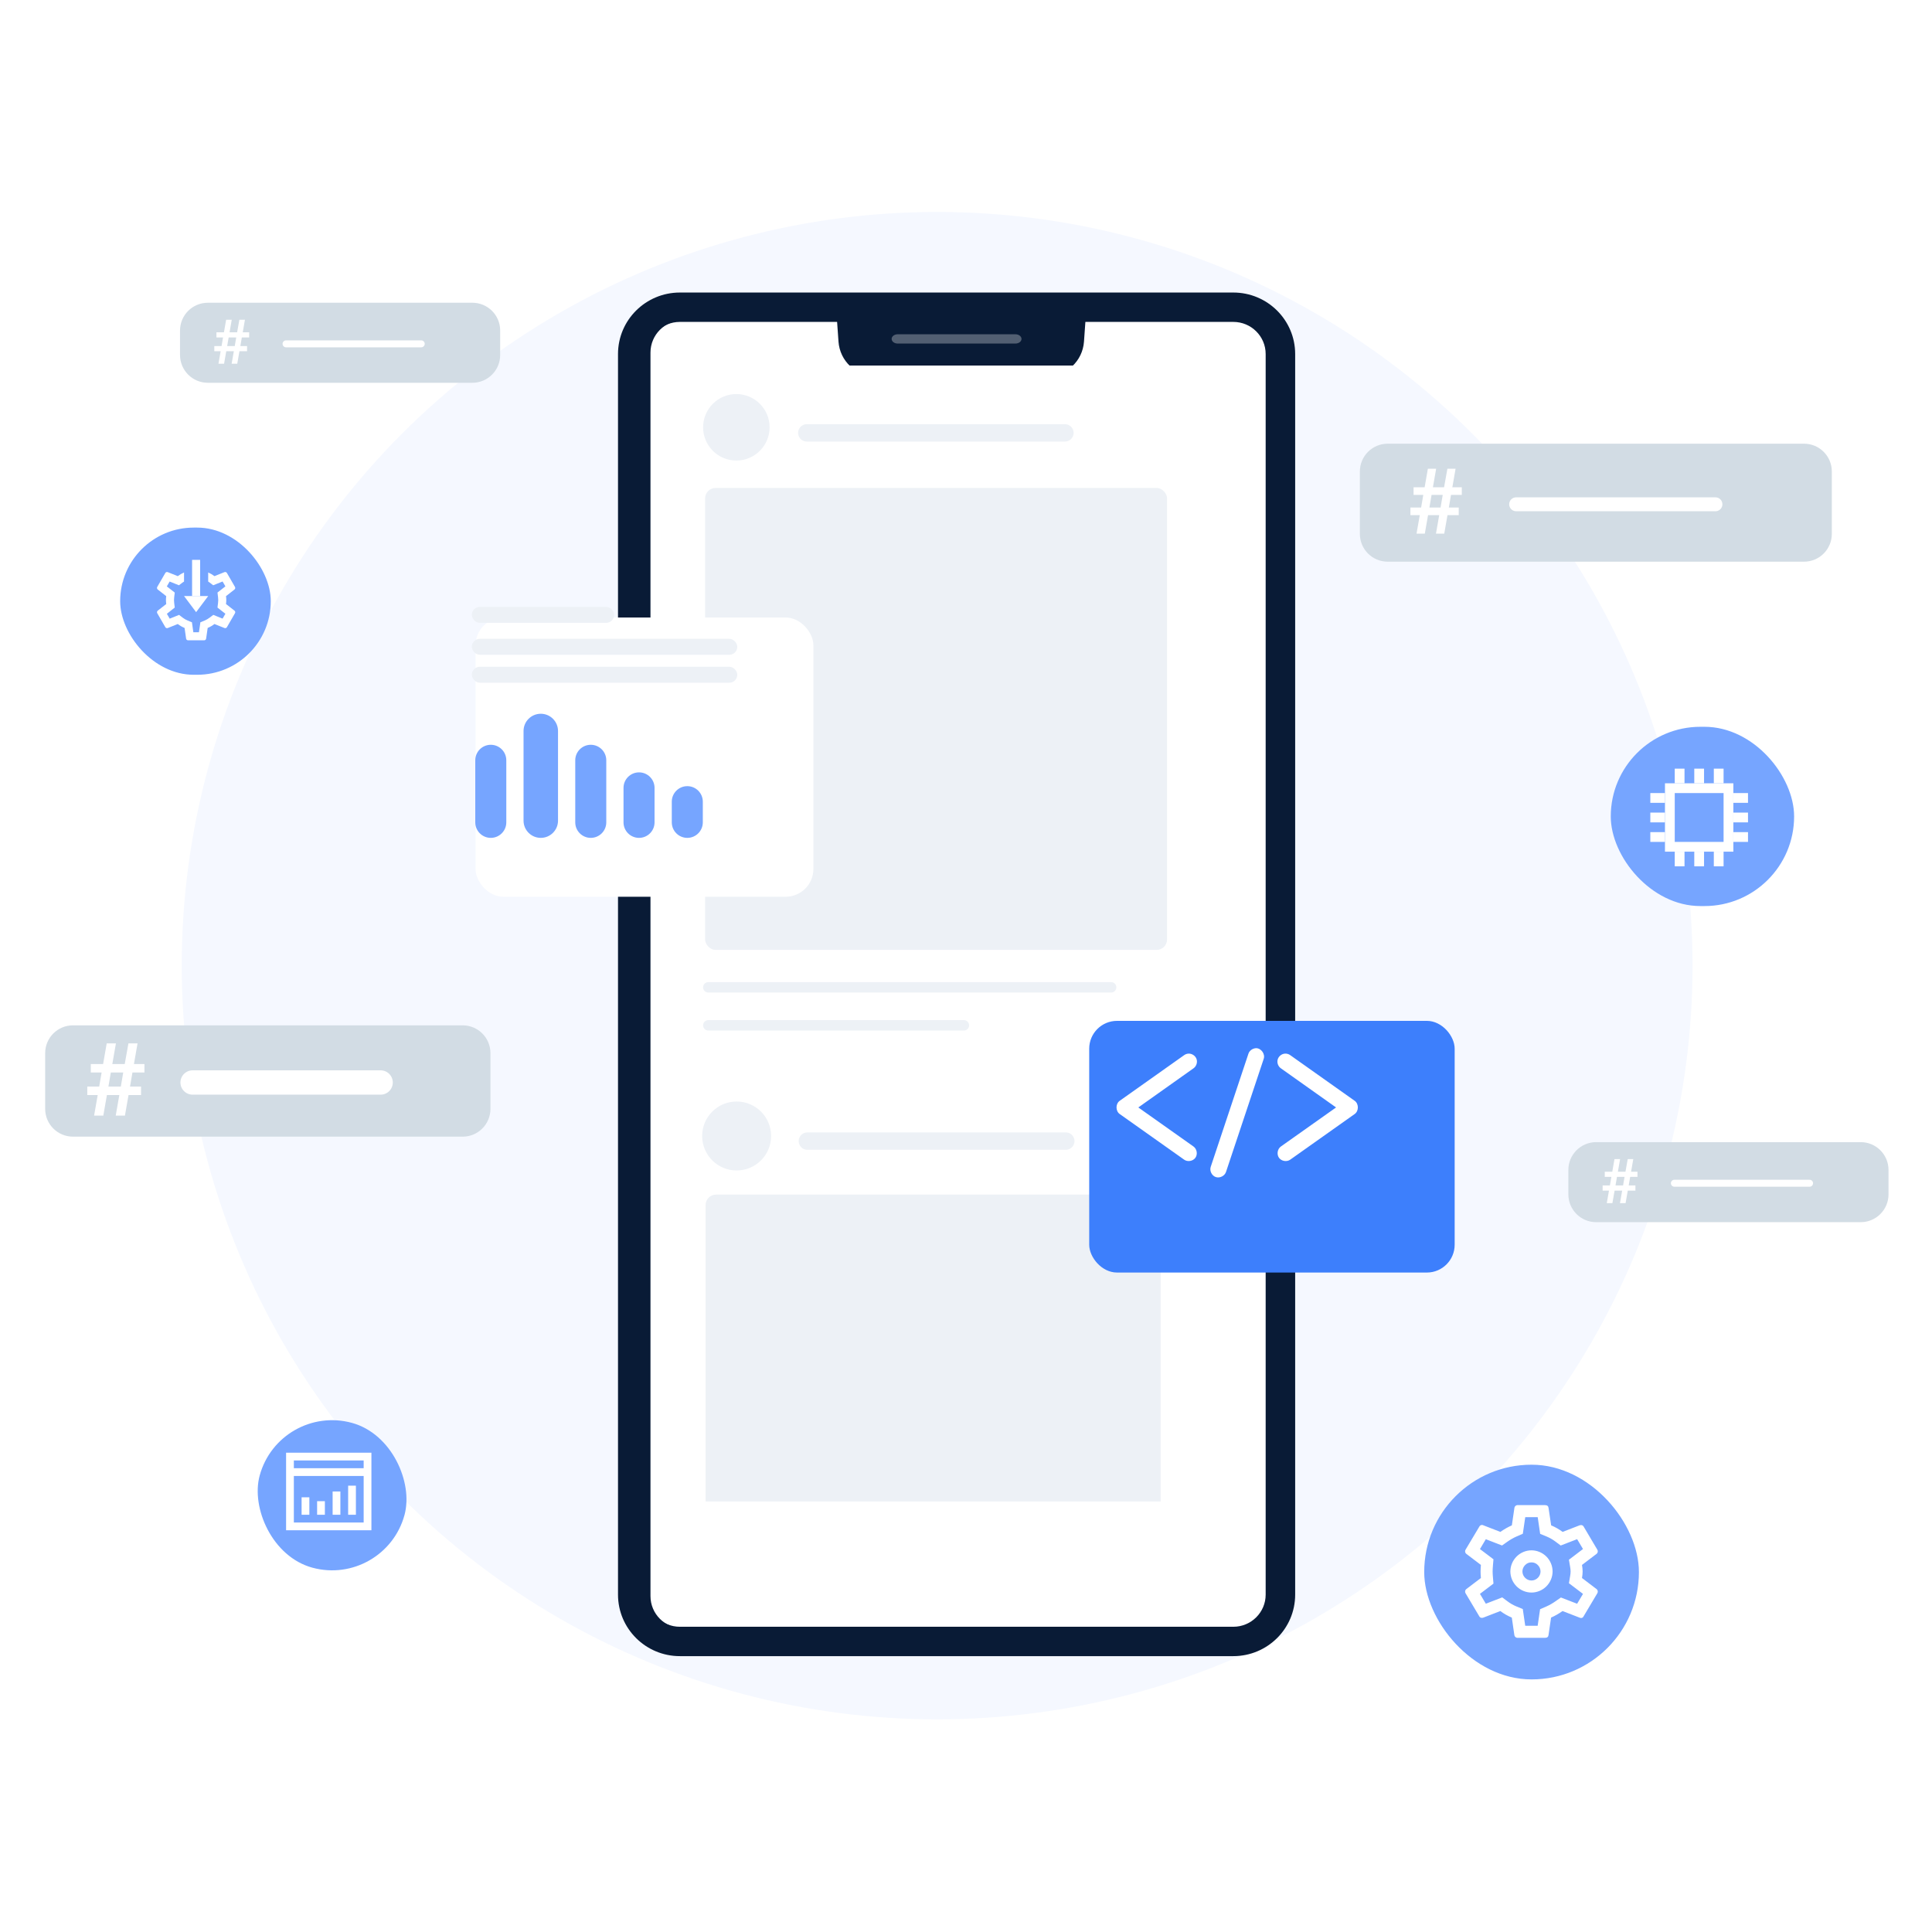 <svg xmlns="http://www.w3.org/2000/svg" width="556" height="556" viewBox="0 0 556 556" fill="none"><ellipse cx="269.695" cy="277.901" rx="217.394" ry="216.901" fill="#F5F8FF"></ellipse><g filter="url(#filter0_d_22281_96095)"><path d="M178.19 99.348C178.19 89.686 185.99 81.854 195.611 81.854H346.303C355.925 81.854 363.724 89.686 363.724 99.348V450.111C363.724 459.773 355.925 467.605 346.303 467.605H195.611C185.99 467.605 178.19 459.773 178.19 450.111V99.348Z" fill="#091B36"></path><path d="M182.198 96.467C182.198 91.346 186.359 87.195 191.492 87.195H350.429C355.562 87.195 359.723 91.346 359.723 96.467V454.332C359.723 459.452 355.562 463.603 350.429 463.603H191.492C186.359 463.603 182.198 459.452 182.198 454.332V96.467Z" fill="white"></path><path fill-rule="evenodd" clip-rule="evenodd" d="M190.656 79.186H349.925C359.737 79.186 367.729 87.091 367.729 96.889V453.908C367.729 463.707 359.737 471.611 349.925 471.611H190.656C180.844 471.611 172.852 463.707 172.852 453.908V96.889C172.852 87.091 180.844 79.186 190.656 79.186ZM190.656 87.64C185.512 87.64 181.342 91.781 181.342 96.889V453.908C181.342 459.016 185.512 463.157 190.656 463.157H349.925C355.069 463.157 359.239 459.016 359.239 453.908V96.889C359.239 91.781 355.069 87.64 349.925 87.64H190.656Z" fill="#091B36"></path><path d="M174.19 127.201C174.19 125.747 175.385 124.569 176.859 124.569V155.269C175.385 155.269 174.19 154.091 174.19 152.638V127.201Z" fill="#091B36"></path><path d="M366.399 163.313C366.399 164.766 365.204 165.944 363.729 165.944L363.729 135.244C365.204 135.244 366.399 136.422 366.399 137.876L366.399 163.313Z" fill="#091B36"></path><path d="M174.19 163.237C174.19 161.784 175.385 160.606 176.859 160.606V191.305C175.385 191.305 174.19 190.127 174.19 188.674V163.237Z" fill="#091B36"></path><path d="M235.592 83.19H307.67L306.956 93.307C306.562 98.888 301.973 103.212 296.444 103.212H246.819C241.29 103.212 236.7 98.888 236.306 93.307L235.592 83.19Z" fill="#091B36"></path><path opacity="0.3" d="M251.599 92.535C251.599 91.798 252.378 91.2 253.338 91.2H287.235C288.195 91.2 288.973 91.798 288.973 92.535C288.973 93.272 288.195 93.87 287.235 93.87H253.338C252.378 93.87 251.599 93.272 251.599 92.535Z" fill="#FFFEFE"></path></g><rect x="409.866" y="421.519" width="61.789" height="61.789" rx="30.894" fill="#76A5FF"></rect><path d="M442.529 436.612L442.948 439.471L443.234 441.421L445.064 442.173C445.971 442.549 446.828 443.037 447.613 443.626L449.151 444.776L450.943 444.081L453.872 442.947L455.56 445.784L453.193 447.59L451.514 448.864L451.862 450.939C451.941 451.369 451.986 451.805 451.995 452.242C451.986 452.678 451.941 453.114 451.862 453.544L451.514 455.627L453.193 456.902L455.56 458.699L453.872 461.534L450.943 460.406L449.207 459.734L447.681 460.798C446.838 461.4 445.936 461.915 444.99 462.335L443.215 463.104L442.935 465.014L442.517 467.872H438.939L438.52 465.014L438.234 463.057L436.404 462.305C435.496 461.93 434.639 461.441 433.855 460.85L432.316 459.702L430.525 460.397L427.597 461.525L425.908 458.69L428.274 456.893L429.797 455.737L429.636 453.827C429.582 453.21 429.556 452.676 429.556 452.238C429.556 451.801 429.582 451.267 429.636 450.651L429.797 448.741L428.274 447.585L425.908 445.8L427.597 442.963L430.525 444.097L432.261 444.767L433.78 443.696C434.623 443.095 435.525 442.58 436.471 442.161L438.246 441.392L438.525 439.482L438.944 436.622H442.531L442.529 436.612ZM444.641 433.149H436.827C436.588 433.131 436.35 433.204 436.163 433.356C435.976 433.507 435.854 433.724 435.822 433.962L435.088 438.975C433.927 439.488 432.821 440.12 431.789 440.858L426.927 438.975C426.785 438.901 426.629 438.86 426.469 438.855C426.314 438.862 426.165 438.91 426.036 438.994C425.906 439.079 425.801 439.196 425.732 439.334L421.77 445.968C421.647 446.173 421.606 446.418 421.658 446.651C421.709 446.885 421.848 447.09 422.046 447.224L426.179 450.363C426.118 451.082 426.092 451.708 426.087 452.245C426.081 452.782 426.116 453.41 426.179 454.129L422.046 457.266C421.848 457.4 421.709 457.605 421.658 457.839C421.606 458.072 421.647 458.317 421.77 458.522L425.719 465.158C425.788 465.293 425.895 465.406 426.025 465.484C426.156 465.561 426.306 465.601 426.458 465.597C426.613 465.594 426.767 465.567 426.913 465.515L431.775 463.633C432.79 464.398 433.899 465.03 435.074 465.515L435.808 470.537C435.841 470.775 435.965 470.991 436.153 471.141C436.341 471.292 436.579 471.364 436.819 471.344H444.632C445.245 471.344 445.582 471.075 445.642 470.537L446.377 465.515C447.538 465.003 448.644 464.372 449.676 463.633L454.537 465.515C454.694 465.59 454.864 465.63 455.037 465.635C455.187 465.633 455.333 465.586 455.457 465.501C455.58 465.416 455.676 465.297 455.732 465.158L459.68 458.522C459.803 458.317 459.843 458.073 459.792 457.839C459.741 457.606 459.602 457.401 459.404 457.266L455.272 454.129C455.385 453.507 455.447 452.877 455.456 452.245C455.447 451.614 455.385 450.984 455.272 450.363L459.404 447.224C459.602 447.09 459.742 446.885 459.793 446.651C459.844 446.418 459.804 446.173 459.68 445.968L455.753 439.334C455.683 439.199 455.577 439.086 455.446 439.008C455.315 438.931 455.165 438.891 455.013 438.895C454.858 438.898 454.705 438.925 454.558 438.975L449.697 440.858C448.68 440.095 447.572 439.462 446.398 438.975L445.649 433.962C445.589 433.424 445.252 433.155 444.639 433.155L444.641 433.149Z" fill="white"></path><path d="M440.736 449.633C441.079 449.624 441.42 449.688 441.737 449.822C442.054 449.955 442.338 450.155 442.571 450.407C443.056 450.884 443.332 451.533 443.339 452.214C443.345 452.894 443.082 453.548 442.606 454.034L442.571 454.069C442.335 454.31 442.055 454.502 441.745 454.635C441.435 454.768 441.102 454.838 440.765 454.842C440.428 454.846 440.094 454.783 439.781 454.658C439.468 454.532 439.183 454.346 438.942 454.111L438.9 454.069C438.66 453.833 438.468 453.553 438.336 453.243C438.204 452.933 438.134 452.6 438.131 452.263C438.128 451.927 438.191 451.593 438.317 451.28C438.443 450.968 438.63 450.684 438.866 450.444L438.9 450.407C439.133 450.155 439.418 449.955 439.734 449.821C440.051 449.688 440.392 449.623 440.736 449.633ZM440.736 446.16C439.127 446.169 437.586 446.812 436.448 447.95C435.311 449.088 434.668 450.628 434.659 452.237C434.666 453.847 435.309 455.388 436.447 456.526C437.585 457.664 439.126 458.306 440.736 458.314C442.345 458.306 443.886 457.664 445.024 456.526C446.162 455.388 446.805 453.847 446.813 452.237C446.804 450.628 446.16 449.088 445.023 447.95C443.885 446.813 442.345 446.169 440.736 446.16Z" fill="white"></path><rect x="80.415" y="403.793" width="43.199" height="43.199" rx="21.599" transform="rotate(15.252 80.415 403.793)" fill="#76A5FF"></rect><path d="M13 303.076C13 298.657 16.582 295.076 21 295.076H133.146C137.564 295.076 141.146 298.657 141.146 303.076V319.112C141.146 323.53 137.564 327.112 133.146 327.112H21C16.582 327.112 13 323.53 13 319.112V303.076Z" fill="#D2DCE4"></path><path d="M55.425 311.526H109.541" stroke="white" stroke-width="7" stroke-linecap="round"></path><path d="M41.572 308.651V306.211H38.547L39.584 300.27H36.962L35.896 306.211H32.323L33.361 300.27H30.71L29.673 306.211H26.129V308.651H29.241L28.549 312.698H25.121V315.138H28.117L27.08 321.05H29.73L30.768 315.138H34.34L33.303 321.05H35.954L36.991 315.138H40.592V312.698H37.423L38.114 308.651H41.572ZM35.464 308.651L34.772 312.698H31.2L31.891 308.651H35.464Z" fill="white"></path><path d="M391.35 135.689C391.35 131.27 394.931 127.689 399.35 127.689H519.171C523.59 127.689 527.171 131.27 527.171 135.689V153.644C527.171 158.062 523.59 161.644 519.171 161.644H399.35C394.931 161.644 391.35 158.062 391.35 153.644V135.689Z" fill="#D2DCE4"></path><path d="M436.322 145.125H493.679" stroke="white" stroke-width="4" stroke-linecap="round"></path><path d="M420.682 142.425V140.232H417.963L418.895 134.892H416.539L415.581 140.232H412.37L413.303 134.892H410.92L409.988 140.232H406.803V142.425H409.6L408.978 146.062H405.897V148.254H408.59L407.658 153.568H410.04L410.972 148.254H414.183L413.251 153.568H415.633L416.565 148.254H419.802V146.062H416.953L417.575 142.425H420.682ZM415.193 142.425L414.571 146.062H411.361L411.982 142.425H415.193Z" fill="white"></path><path d="M51.809 95.124C51.809 90.705 55.39 87.124 59.809 87.124H135.943C140.361 87.124 143.943 90.705 143.943 95.124V102.157C143.943 106.576 140.361 110.157 135.943 110.157H59.809C55.39 110.157 51.809 106.576 51.809 102.157V95.124Z" fill="#D2DCE4"></path><path d="M82.318 98.954H121.226" stroke="white" stroke-width="2" stroke-linecap="round"></path><path d="M71.702 97.122V95.634H69.858L70.49 92.012H68.891L68.242 95.634H66.064L66.696 92.012H65.08L64.448 95.634H62.287V97.122H64.184L63.763 99.589H61.673V101.076H63.499L62.867 104.681H64.483L65.115 101.076H67.293L66.661 104.681H68.277L68.909 101.076H71.105V99.589H69.173L69.594 97.122H71.702ZM67.978 97.122L67.557 99.589H65.379L65.8 97.122H67.978Z" fill="white"></path><path d="M451.35 336.689C451.35 332.27 454.931 328.689 459.35 328.689H535.484C539.902 328.689 543.484 332.27 543.484 336.689V343.722C543.484 348.14 539.902 351.722 535.484 351.722H459.35C454.931 351.722 451.35 348.14 451.35 343.722V336.689Z" fill="#D2DCE4"></path><path d="M481.859 340.519H520.768" stroke="white" stroke-width="2" stroke-linecap="round"></path><path d="M471.243 338.687V337.199H469.399L470.031 333.577H468.433L467.783 337.199H465.605L466.237 333.577H464.621L463.989 337.199H461.828V338.687H463.725L463.304 341.154H461.214V342.641H463.04L462.408 346.246H464.024L464.656 342.641H466.834L466.202 346.246H467.818L468.45 342.641H470.646V341.154H468.714L469.135 338.687H471.243ZM467.519 338.687L467.098 341.154H464.92L465.341 338.687H467.519Z" fill="white"></path><rect x="463.554" y="209.159" width="52.765" height="51.592" rx="25.796" fill="#76A5FF"></rect><rect x="34.584" y="151.832" width="43.341" height="42.356" rx="21.178" fill="#76A5FF"></rect><path d="M57.594 161.119H55.279V171.536H57.594V161.119Z" fill="white"></path><path d="M59.914 171.536H52.969L56.441 176.167L59.914 171.536Z" fill="white"></path><path d="M47.836 171.559C47.786 171.935 47.761 172.314 47.76 172.693C47.763 173.073 47.79 173.452 47.84 173.828L45.398 175.738C45.29 175.824 45.217 175.947 45.191 176.082C45.166 176.218 45.19 176.359 45.259 176.479L47.574 180.484C47.626 180.573 47.7 180.647 47.79 180.697C47.879 180.748 47.981 180.774 48.084 180.773C48.151 180.774 48.218 180.762 48.28 180.738L51.163 179.581C51.761 180.045 52.419 180.427 53.119 180.715L53.559 183.782C53.577 183.919 53.645 184.044 53.75 184.133C53.855 184.223 53.988 184.271 54.126 184.269H58.756C58.894 184.271 59.027 184.223 59.132 184.133C59.236 184.043 59.304 183.919 59.323 183.782L59.763 180.715C60.461 180.422 61.118 180.041 61.719 179.581L64.601 180.738C64.668 180.761 64.739 180.773 64.81 180.773C64.911 180.772 65.01 180.745 65.097 180.695C65.184 180.644 65.257 180.571 65.307 180.484L67.623 176.479C67.693 176.359 67.718 176.218 67.692 176.082C67.667 175.946 67.593 175.823 67.484 175.738L65.041 173.828C65.091 173.452 65.118 173.073 65.122 172.693C65.118 172.314 65.091 171.935 65.041 171.559L67.484 169.649C67.591 169.563 67.665 169.44 67.69 169.304C67.716 169.169 67.692 169.028 67.623 168.908L65.307 164.903C65.256 164.814 65.182 164.74 65.092 164.689C65.003 164.639 64.901 164.613 64.798 164.614C64.731 164.614 64.664 164.626 64.601 164.649L61.719 165.806C61.163 165.381 60.556 165.025 59.913 164.746V167.363C60.044 167.449 60.176 167.526 60.307 167.624L61.36 168.434L62.587 167.936L64.057 167.346L64.868 168.746L63.617 169.719L62.587 170.529L62.749 171.837C62.784 172.196 62.807 172.462 62.807 172.693C62.807 172.925 62.784 173.191 62.749 173.538L62.587 174.846L63.617 175.657L64.868 176.629L64.057 178.03L62.587 177.439L61.383 176.953L60.342 177.74C59.896 178.081 59.41 178.365 58.895 178.585L57.668 179.083L57.483 180.391L57.251 181.954H55.642L55.422 180.391L55.237 179.083L54.01 178.585C53.503 178.372 53.025 178.096 52.586 177.763L51.533 176.953L50.306 177.451L48.836 178.041L48.026 176.641L49.264 175.657L50.294 174.846L50.132 173.538C50.094 173.258 50.075 172.976 50.075 172.693C50.075 172.45 50.098 172.196 50.132 171.848L50.294 170.54L49.264 169.73L48.01 168.758L48.82 167.357L50.29 167.948L51.494 168.434L52.535 167.647C52.68 167.538 52.821 167.455 52.964 167.362V164.747C52.322 165.028 51.716 165.384 51.158 165.806L48.276 164.649C48.209 164.626 48.138 164.614 48.067 164.614C47.966 164.615 47.867 164.642 47.78 164.692C47.693 164.743 47.62 164.816 47.57 164.903L45.255 168.908C45.185 169.028 45.161 169.169 45.187 169.304C45.212 169.44 45.286 169.563 45.394 169.649L47.836 171.559Z" fill="white"></path><path d="M82.332 440.387V418.064H106.888V440.387H82.332ZM84.565 438.155H104.656V424.761H84.565V438.155ZM104.656 422.529V420.296H84.565V422.529H104.656Z" fill="white"></path><path d="M89.029 430.9H86.797V435.923H89.029V430.9Z" fill="white"></path><path d="M93.494 432.017H91.261V435.923H93.494V432.017Z" fill="white"></path><path d="M97.958 429.226H95.726V435.923H97.958V429.226Z" fill="white"></path><path d="M102.423 427.552H100.191V435.923H102.423V427.552Z" fill="white"></path><rect x="189.361" y="105.2" width="158.556" height="200.346" rx="3" fill="white"></rect><rect x="202.923" y="140.426" width="132.939" height="132.939" rx="3" fill="#EDF1F6"></rect><circle cx="211.911" cy="122.971" r="9.069" fill="#EDF1F6" stroke="#EDF1F6"></circle><line x1="232.184" y1="124.573" x2="306.467" y2="124.573" stroke="#EDF1F6" stroke-width="5" stroke-linecap="round"></line><line x1="203.842" y1="284.139" x2="319.767" y2="284.139" stroke="#EDF1F6" stroke-width="3" stroke-linecap="round"></line><line x1="203.842" y1="295.074" x2="277.392" y2="295.074" stroke="#EDF1F6" stroke-width="3" stroke-linecap="round"></line><path d="M203.062 346.789C203.062 345.132 204.405 343.789 206.062 343.789H331.026C332.683 343.789 334.026 345.132 334.026 346.789V432.091H203.062V346.789Z" fill="#EDF1F6"></path><circle cx="211.991" cy="326.922" r="9.422" fill="#EDF1F6" stroke="#EDF1F6"></circle><line x1="232.35" y1="328.391" x2="306.722" y2="328.391" stroke="#EDF1F6" stroke-width="5" stroke-linecap="round"></line><g filter="url(#filter1_d_22281_96095)"><g filter="url(#filter2_d_22281_96095)"><rect x="303.459" y="283.789" width="105.169" height="72.428" rx="8" fill="#3D7FFC"></rect></g></g><path d="M359.27 303.266L348.445 335.743C348.021 336.904 348.715 338.346 349.886 338.739C351.058 339.132 352.481 338.399 352.842 337.217L363.668 304.74C364.158 303.351 362.966 301.655 361.493 301.648C360.508 301.682 359.551 302.344 359.269 303.267L359.27 303.266ZM342.017 303.218C341.575 303.242 341.142 303.395 340.784 303.653L322.226 316.798C321.016 317.65 321.016 319.739 322.226 320.592L340.784 333.737C341.777 334.44 343.32 334.175 344.022 333.182C344.724 332.189 344.46 330.646 343.467 329.944L327.59 318.707L343.467 307.447C344.295 306.878 344.674 305.732 344.348 304.781C344.023 303.83 343.02 303.158 342.017 303.218H342.017ZM369.781 303.218C368.826 303.28 367.949 303.996 367.695 304.919C367.442 305.842 367.832 306.906 368.621 307.447L384.498 318.707L368.621 329.944C367.628 330.646 367.363 332.189 368.065 333.182C368.768 334.175 370.31 334.44 371.303 333.737L389.861 320.592C391.072 319.74 391.072 317.651 389.861 316.798L371.303 303.653C370.867 303.337 370.318 303.18 369.781 303.218H369.781Z" fill="white"></path><g filter="url(#filter3_d_22281_96095)"><g filter="url(#filter4_d_22281_96095)"><rect x="126.855" y="167.706" width="97.231" height="80.365" rx="8" fill="white"></rect></g></g><path d="M150.667 210.369L150.667 236.165C150.667 238.905 152.888 241.126 155.628 241.126C158.368 241.126 160.589 238.905 160.589 236.165L160.589 210.369C160.589 207.629 158.368 205.408 155.628 205.408C152.888 205.408 150.667 207.629 150.667 210.369Z" fill="#76A5FF"></path><path d="M136.777 218.802L136.777 236.661C136.777 239.127 138.776 241.126 141.242 241.126C143.707 241.126 145.706 239.127 145.706 236.661L145.706 218.802C145.706 216.336 143.707 214.337 141.242 214.337C138.776 214.337 136.777 216.336 136.777 218.802Z" fill="#76A5FF"></path><path d="M165.549 218.802L165.549 236.661C165.549 239.127 167.548 241.126 170.014 241.126C172.48 241.126 174.479 239.127 174.479 236.661L174.479 218.802C174.479 216.336 172.48 214.337 170.014 214.337C167.548 214.337 165.549 216.336 165.549 218.802Z" fill="#76A5FF"></path><path d="M193.33 230.708L193.33 236.661C193.33 239.127 195.329 241.126 197.795 241.126C200.26 241.126 202.259 239.127 202.259 236.661L202.259 230.708C202.259 228.242 200.26 226.243 197.795 226.243C195.329 226.243 193.33 228.242 193.33 230.708Z" fill="#76A5FF"></path><path d="M179.439 226.739L179.439 236.661C179.439 239.127 181.438 241.126 183.904 241.126C186.37 241.126 188.369 239.127 188.369 236.661L188.369 226.739C188.369 224.274 186.37 222.275 183.904 222.275C181.438 222.275 179.439 224.274 179.439 226.739Z" fill="#76A5FF"></path><rect x="135.785" y="174.651" width="40.955" height="4.595" rx="2.298" fill="#EDF1F6"></rect><rect x="135.785" y="183.842" width="76.396" height="4.595" rx="2.298" fill="#EDF1F6"></rect><rect x="135.785" y="191.883" width="76.396" height="4.595" rx="2.298" fill="#EDF1F6"></rect><path d="M496.021 228.232V242.287H481.965V228.232H496.021ZM498.832 225.42H479.154V245.098H498.832V225.42Z" fill="white"></path><path d="M484.776 245.098H481.965V249.315H484.776V245.098Z" fill="white"></path><path d="M490.399 245.098H487.587V249.315H490.399V245.098Z" fill="white"></path><path d="M496.021 245.098H493.21V249.315H496.021V245.098Z" fill="white"></path><path d="M484.776 221.204H481.965V225.42H484.776V221.204Z" fill="white"></path><path d="M490.399 221.204H487.587V225.42H490.399V221.204Z" fill="white"></path><path d="M496.021 221.204H493.21V225.42H496.021V221.204Z" fill="white"></path><path d="M479.154 233.854H474.938V236.665H479.154V233.854Z" fill="white"></path><path d="M479.154 228.232H474.938V231.043H479.154V228.232Z" fill="white"></path><path d="M479.154 239.476H474.938V242.287H479.154V239.476Z" fill="white"></path><path d="M503.049 233.854H498.832V236.665H503.049V233.854Z" fill="white"></path><path d="M503.049 228.232H498.832V231.043H503.049V228.232Z" fill="white"></path><path d="M503.049 239.476H498.832V242.287H503.049V239.476Z" fill="white"></path><defs><filter id="filter0_d_22281_96095" x="167.852" y="74.186" width="214.878" height="412.425" filterUnits="userSpaceOnUse" color-interpolation-filters="sRGB"><feFlood flood-opacity="0" result="BackgroundImageFix"></feFlood><feColorMatrix in="SourceAlpha" type="matrix" values="0 0 0 0 0 0 0 0 0 0 0 0 0 0 0 0 0 0 127 0" result="hardAlpha"></feColorMatrix><feOffset dx="5" dy="5"></feOffset><feGaussianBlur stdDeviation="5"></feGaussianBlur><feComposite in2="hardAlpha" operator="out"></feComposite><feColorMatrix type="matrix" values="0 0 0 0 0 0 0 0 0 0 0 0 0 0 0 0 0 0 0.08 0"></feColorMatrix><feBlend mode="normal" in2="BackgroundImageFix" result="effect1_dropShadow_22281_96095"></feBlend><feBlend mode="normal" in="SourceGraphic" in2="effect1_dropShadow_22281_96095" result="shape"></feBlend></filter><filter id="filter1_d_22281_96095" x="294.459" y="274.789" width="133.169" height="100.428" filterUnits="userSpaceOnUse" color-interpolation-filters="sRGB"><feFlood flood-opacity="0" result="BackgroundImageFix"></feFlood><feColorMatrix in="SourceAlpha" type="matrix" values="0 0 0 0 0 0 0 0 0 0 0 0 0 0 0 0 0 0 127 0" result="hardAlpha"></feColorMatrix><feOffset dx="5" dy="5"></feOffset><feGaussianBlur stdDeviation="7"></feGaussianBlur><feColorMatrix type="matrix" values="0 0 0 0 0 0 0 0 0 0.09 0 0 0 0 0.321 0 0 0 0.07 0"></feColorMatrix><feBlend mode="normal" in2="BackgroundImageFix" result="effect1_dropShadow_22281_96095"></feBlend><feBlend mode="normal" in="SourceGraphic" in2="effect1_dropShadow_22281_96095" result="shape"></feBlend></filter><filter id="filter2_d_22281_96095" x="298.459" y="278.789" width="125.169" height="92.428" filterUnits="userSpaceOnUse" color-interpolation-filters="sRGB"><feFlood flood-opacity="0" result="BackgroundImageFix"></feFlood><feColorMatrix in="SourceAlpha" type="matrix" values="0 0 0 0 0 0 0 0 0 0 0 0 0 0 0 0 0 0 127 0" result="hardAlpha"></feColorMatrix><feOffset dx="5" dy="5"></feOffset><feGaussianBlur stdDeviation="5"></feGaussianBlur><feColorMatrix type="matrix" values="0 0 0 0 0.094 0 0 0 0 0.188 0 0 0 0 0.247 0 0 0 0.05 0"></feColorMatrix><feBlend mode="normal" in2="BackgroundImageFix" result="effect1_dropShadow_22281_96095"></feBlend><feBlend mode="normal" in="SourceGraphic" in2="effect1_dropShadow_22281_96095" result="shape"></feBlend></filter><filter id="filter3_d_22281_96095" x="117.855" y="158.706" width="125.231" height="108.365" filterUnits="userSpaceOnUse" color-interpolation-filters="sRGB"><feFlood flood-opacity="0" result="BackgroundImageFix"></feFlood><feColorMatrix in="SourceAlpha" type="matrix" values="0 0 0 0 0 0 0 0 0 0 0 0 0 0 0 0 0 0 127 0" result="hardAlpha"></feColorMatrix><feOffset dx="5" dy="5"></feOffset><feGaussianBlur stdDeviation="7"></feGaussianBlur><feColorMatrix type="matrix" values="0 0 0 0 0 0 0 0 0 0.09 0 0 0 0 0.321 0 0 0 0.07 0"></feColorMatrix><feBlend mode="normal" in2="BackgroundImageFix" result="effect1_dropShadow_22281_96095"></feBlend><feBlend mode="normal" in="SourceGraphic" in2="effect1_dropShadow_22281_96095" result="shape"></feBlend></filter><filter id="filter4_d_22281_96095" x="121.855" y="162.706" width="117.231" height="100.365" filterUnits="userSpaceOnUse" color-interpolation-filters="sRGB"><feFlood flood-opacity="0" result="BackgroundImageFix"></feFlood><feColorMatrix in="SourceAlpha" type="matrix" values="0 0 0 0 0 0 0 0 0 0 0 0 0 0 0 0 0 0 127 0" result="hardAlpha"></feColorMatrix><feOffset dx="5" dy="5"></feOffset><feGaussianBlur stdDeviation="5"></feGaussianBlur><feColorMatrix type="matrix" values="0 0 0 0 0.094 0 0 0 0 0.188 0 0 0 0 0.247 0 0 0 0.05 0"></feColorMatrix><feBlend mode="normal" in2="BackgroundImageFix" result="effect1_dropShadow_22281_96095"></feBlend><feBlend mode="normal" in="SourceGraphic" in2="effect1_dropShadow_22281_96095" result="shape"></feBlend></filter></defs></svg>